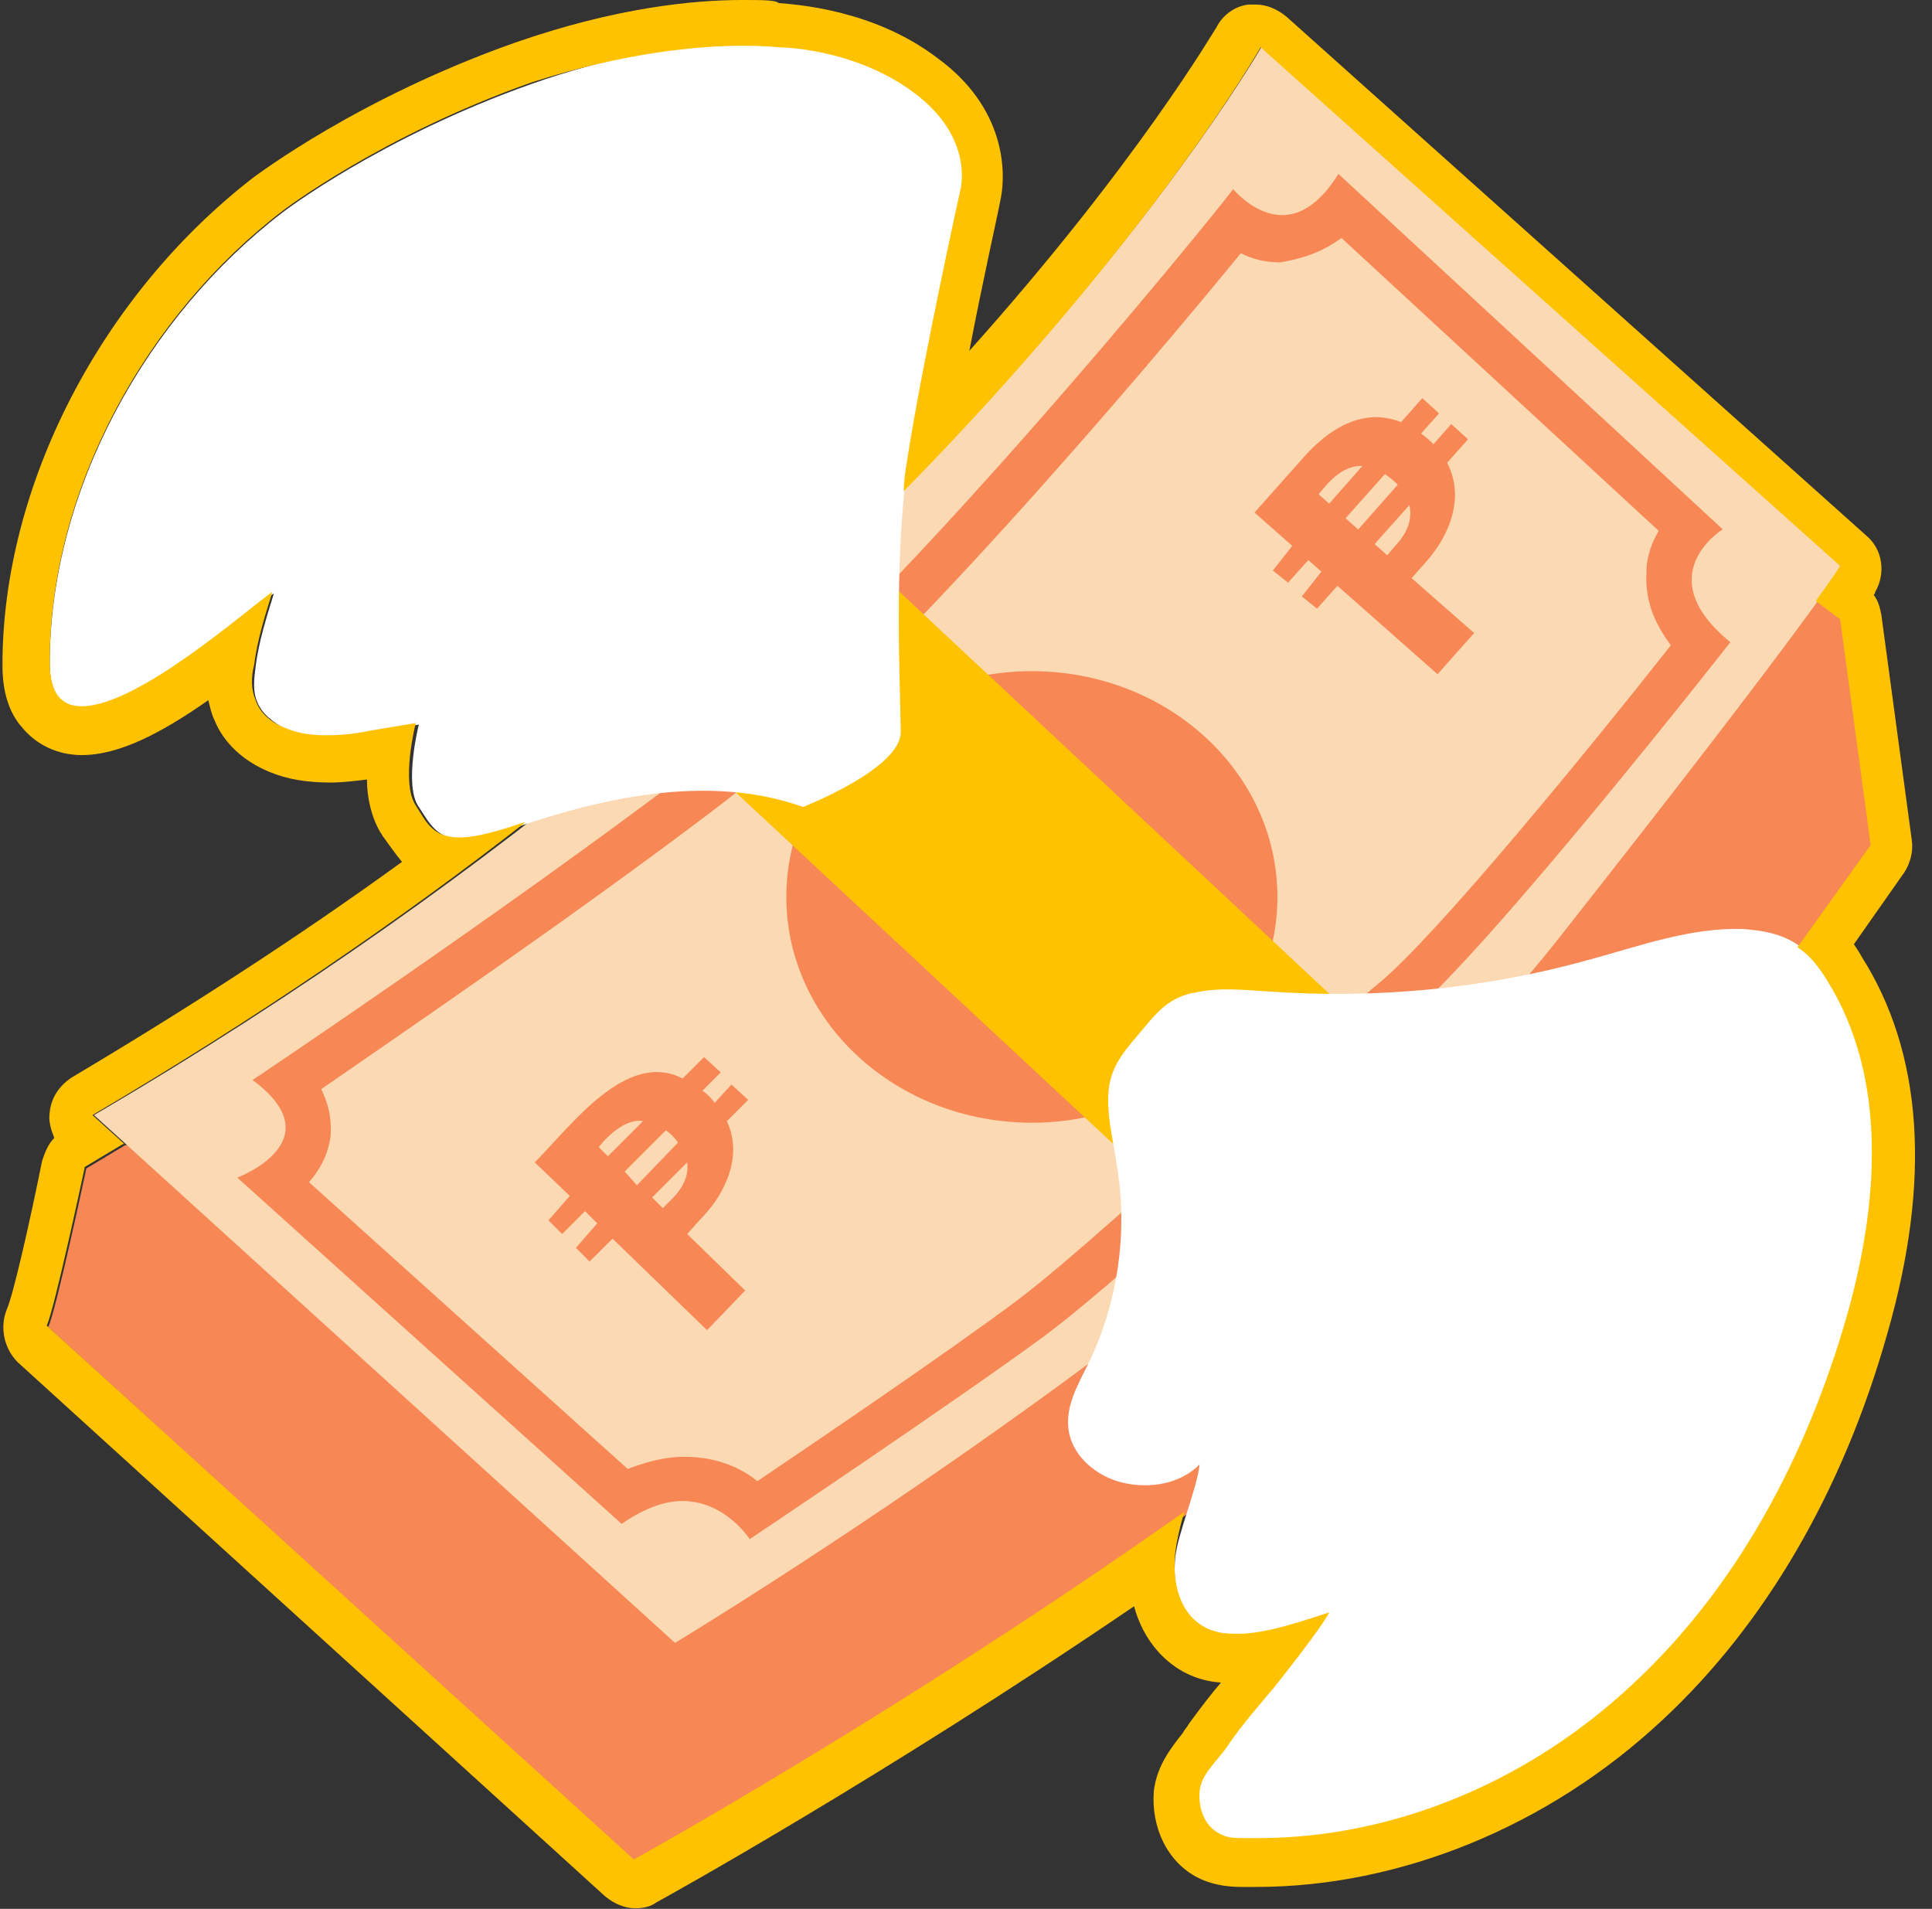 <?xml version="1.0" encoding="UTF-8"?><svg xmlns="http://www.w3.org/2000/svg" xmlns:xlink="http://www.w3.org/1999/xlink" fill="none" height="155.5" preserveAspectRatio="xMidYMid meet" style="fill: none;" version="1.0" viewBox="-0.2 0.0 157.4 155.5" width="157.4" zoomAndPan="magnify"><rect x="-0.2" y="0.0" width="157.4" height="155.5" fill="#333333" stroke="none"/><g id="change1_1"><path d="M9.94 93.322L6.834 95.186C6.834 95.186 4.349 106.867 3.728 108.109L51.563 151.726C51.563 151.726 124.993 111.216 146.363 77.168L152.327 68.842L149.842 50.451L147.357 48.587L9.94 93.322Z" fill="#F78856"/></g><g id="change2_1"><path d="M7.455 90.837L54.793 133.832C54.793 133.832 105.734 103.139 126.607 76.671C147.481 50.202 149.966 45.977 149.966 45.977L102.628 3.728C102.628 3.728 75.666 50.948 7.455 90.837Z" fill="#FBD9B3"/></g><g id="change1_2"><path d="M83.867 91.458C94.914 91.458 103.87 83.224 103.87 73.067C103.87 62.91 94.914 54.676 83.867 54.676C72.819 54.676 63.863 62.91 63.863 73.067C63.863 83.224 72.819 91.458 83.867 91.458Z" fill="#F78856"/></g><g id="change1_3"><path d="M103.497 46.475L105.361 44.114L115.673 32.433L117.04 33.675L104.739 47.469L103.497 46.475ZM105.858 48.587L107.721 46.226L118.034 34.545L119.401 35.788L107.1 49.581L105.858 48.587ZM102.006 41.753L105.982 37.279C108.84 34.048 112.443 32.557 116.17 35.788C119.525 38.77 118.655 42.871 115.797 45.978L114.803 47.096L119.898 51.569L116.916 54.925L102.006 41.753ZM113.561 44.362C115.176 42.623 115.052 40.634 113.312 39.143C111.325 37.403 109.585 37.652 107.97 39.392L107.224 40.261L112.815 45.232L113.561 44.362Z" fill="#F78856"/></g><g id="change1_4"><path d="M56.782 99.411C59.142 97.05 60.261 93.944 59.018 91.334L60.758 89.594L59.391 88.352L58.024 89.843C57.776 89.47 57.403 89.097 57.03 88.849L58.521 87.358L57.154 86.115L55.415 87.855C50.818 85.493 46.345 91.707 43.363 94.689L46.221 97.423L44.481 99.411L45.599 100.529L47.463 98.665L48.457 99.66L46.718 101.648L47.836 102.766L49.7 100.902L57.403 108.358L60.509 105.127L55.788 100.529L56.782 99.411ZM49.327 94.192L48.581 93.446C49.451 92.328 50.942 91.085 52.185 91.334L49.327 94.192ZM50.694 95.435L54.048 92.079C54.421 92.328 54.794 92.701 55.042 93.074L51.688 96.553L50.694 95.435ZM54.545 97.671L53.8 98.417L52.93 97.547L55.788 94.689C55.912 95.683 55.539 96.677 54.545 97.671Z" fill="#F78856"/></g><g id="change1_5"><path d="M109.089 19.385L134.932 43.244C134.435 44.114 133.938 45.232 133.938 46.599C133.814 48.712 134.435 50.575 135.926 52.564C129.466 60.765 116.792 76.298 112.071 80.15C109.213 82.511 104.74 86.488 100.143 90.713C93.931 96.304 86.849 102.766 82.749 105.873C77.282 109.973 66.472 117.305 61.502 120.66C60.136 119.542 58.148 118.672 55.539 118.672C54.048 118.672 52.557 119.045 50.941 119.666L24.974 96.304C25.844 95.31 26.465 94.192 26.713 92.701C26.838 91.582 26.713 90.216 25.968 88.724C32.429 84.251 46.841 74.434 58.272 65.736C71.815 55.422 93.683 29.451 100.889 20.628C101.883 21.125 102.877 21.373 104.119 21.373C105.486 21.125 107.225 20.752 109.089 19.385ZM108.841 14.166C107.225 16.776 105.61 17.521 104.243 17.521C102.007 17.521 100.268 15.409 100.268 15.409C98.404 17.894 71.442 51.072 56.036 62.753C40.629 74.434 20.377 87.979 20.377 87.979C27.086 92.949 19.134 95.932 19.134 95.932L50.444 124.139C52.432 122.773 54.048 122.276 55.414 122.276C58.893 122.276 60.881 125.382 60.881 125.382C60.881 125.382 77.406 114.323 84.861 108.855C92.192 103.387 107.598 88.6 114.307 83.008C121.017 77.541 140.772 52.315 140.772 52.315C134.063 46.847 140.151 43.12 140.151 43.12L108.841 14.166Z" fill="#F78856"/></g><g id="change3_1"><path d="M98.652 100.778L53.674 58.901L68.832 44.238L112.816 85.369L98.652 100.778Z" fill="#FFC200"/></g><g id="change4_1"><path d="M65.229 65.736C65.229 65.736 73.181 62.629 73.181 59.647C73.181 56.54 72.56 45.48 73.802 37.528C75.045 29.575 78.151 15.409 78.151 15.409C78.151 15.409 79.393 11.059 74.424 7.456C69.454 3.728 63.365 3.728 63.365 3.728C63.365 3.728 55.414 2.485 43.113 6.835C30.813 11.184 22.861 17.273 22.861 17.273C11.803 25.723 3.851 39.889 3.851 54.055C3.851 64.12 19.506 50.078 22.116 48.339C21.494 50.327 20.873 52.315 20.625 54.303C20.5 55.297 20.376 56.291 20.749 57.161C21.122 58.155 22.116 58.901 23.11 59.398C25.346 60.268 27.831 60.019 30.192 59.647C33.919 59.025 33.919 59.025 33.919 59.025C33.919 59.025 32.676 63.996 33.919 65.736C35.161 67.599 35.783 69.463 41.249 67.599C46.716 65.736 56.532 62.629 65.229 65.736Z" fill="#fff"/></g><g id="change4_2"><path d="M96.913 80.895C94.801 81.392 93.931 82.635 92.564 84.251C91.073 85.99 90.079 87.233 90.079 89.594C90.079 91.458 90.576 93.322 90.825 95.186C91.695 100.529 90.825 106.245 88.464 111.092C87.595 112.831 86.601 114.571 86.849 116.435C87.098 118.423 88.837 120.039 90.825 120.66C92.813 121.281 95.671 121.157 97.534 119.293C97.286 121.405 95.795 124.761 95.546 126.873C95.174 130.974 97.037 134.08 101.137 133.459C102.753 133.21 103.622 133.459 107.35 132.216C106.729 133.459 103.498 137.187 103.001 137.808C101.634 139.424 100.268 140.915 99.025 142.654C98.28 143.773 97.534 145.015 97.41 146.382C97.286 147.749 97.783 149.24 99.025 149.862C99.647 150.235 100.392 150.235 101.137 150.235C112.941 150.483 124.372 145.513 132.82 137.56C141.393 129.483 147.109 118.796 150.339 107.488C152.948 98.292 153.818 87.73 148.724 79.653C148.103 78.659 147.357 77.665 146.363 77.043C144.997 76.049 143.381 75.801 141.766 75.676C137.542 75.552 133.442 77.043 129.342 78.162C120.893 80.523 112.071 81.392 103.25 80.771C101.137 80.647 99.025 80.398 97.037 80.895H96.913Z" fill="#fff"/></g><g id="change3_2"><path d="M60.26 3.728C62.248 3.728 63.242 3.852 63.242 3.852C63.242 3.852 69.33 3.852 74.3 7.58C79.27 11.308 78.027 15.533 78.027 15.533C78.027 15.533 74.921 29.575 73.678 37.652C73.554 38.397 73.43 39.267 73.43 40.013C93.682 19.385 102.504 3.852 102.504 3.852L149.718 46.102C149.718 46.102 149.345 46.723 147.73 48.96L149.718 50.451L152.203 68.842L146.239 77.168C147.233 77.789 147.978 78.783 148.599 79.777C153.693 87.854 152.824 98.293 150.215 107.364C146.984 118.547 141.393 129.234 132.82 137.187C124.62 144.891 113.686 149.738 102.255 149.738C101.883 149.738 101.634 149.738 101.261 149.738C100.516 149.738 99.77 149.738 99.149 149.365C97.907 148.743 97.41 147.252 97.534 145.885C97.658 144.519 99.025 143.4 99.77 142.282C101.137 140.294 102.379 138.927 103.622 137.436C104.119 136.814 107.474 132.589 108.095 131.347C104.367 132.589 102.752 132.962 101.137 133.086C100.764 133.086 100.516 133.086 100.267 133.086C96.788 133.086 95.173 130.228 95.546 126.5C95.67 125.506 95.919 124.388 96.291 123.145C73.057 139.548 51.438 151.477 51.438 151.477L3.603 107.985C4.224 106.742 6.709 95.062 6.709 95.062L9.816 93.198H9.94L7.331 90.837C20.625 83.008 32.428 74.931 42.617 66.978C41.995 67.102 41.498 67.351 41.002 67.475C39.386 67.972 38.144 68.221 37.274 68.221C35.038 68.221 34.541 66.978 33.671 65.611C32.428 63.747 33.671 58.901 33.671 58.901C33.671 58.901 33.671 58.901 29.944 59.522C28.825 59.771 27.583 59.895 26.465 59.895C25.222 59.895 24.104 59.771 22.986 59.274C21.992 58.901 20.998 58.155 20.625 57.037C20.252 56.167 20.252 55.173 20.501 54.179C20.749 52.191 21.37 50.203 21.992 48.214C20.004 49.581 11.058 57.534 6.461 57.534C4.846 57.534 3.852 56.54 3.852 53.93C3.852 39.764 11.803 25.598 22.861 17.148C22.861 17.148 30.813 11.059 43.114 6.71C50.817 4.225 56.905 3.728 60.26 3.728ZM60.26 0C56.284 0 49.947 0.621 41.747 3.479C29.074 7.953 20.873 14.166 20.501 14.415C8.076 23.983 0 39.516 0 54.179C0 56.291 0.497 58.031 1.615 59.274C2.733 60.641 4.473 61.511 6.461 61.511C9.567 61.511 13.046 59.647 16.773 57.037C16.898 57.534 17.022 58.155 17.27 58.652C18.016 60.516 19.631 62.008 21.743 62.877C23.234 63.499 24.849 63.747 26.713 63.747C27.707 63.747 28.701 63.623 29.695 63.499C29.695 64.99 30.068 66.605 30.813 67.848C30.938 67.972 30.938 68.097 31.062 68.221C31.434 68.718 31.931 69.463 32.553 70.209C23.98 76.422 14.91 82.263 5.715 87.73C4.721 88.351 3.976 89.346 3.852 90.588C3.727 91.334 3.976 92.079 4.224 92.701C3.727 93.198 3.479 93.819 3.23 94.565C2.236 99.535 0.87 105.5 0.373 106.618C-0.248 108.109 0.124 109.849 1.242 110.967L49.078 154.46C49.823 155.081 50.693 155.454 51.562 155.454C52.184 155.454 52.805 155.329 53.302 154.957C53.55 154.832 71.566 144.891 92.191 130.85C92.564 132.216 93.185 133.459 94.179 134.577C95.546 136.069 97.285 136.938 99.273 137.063C98.528 137.933 97.658 139.051 96.664 140.418C96.54 140.666 96.291 140.915 96.167 141.163C95.297 142.282 94.055 143.773 93.806 145.885C93.558 148.868 94.925 151.726 97.41 152.968C98.901 153.714 100.392 153.714 101.137 153.714C101.51 153.714 101.883 153.714 102.131 153.714C113.934 153.714 125.986 148.743 135.181 140.169C143.63 132.341 149.966 121.406 153.569 108.606C157.172 96.056 156.427 85.742 151.457 77.913C151.333 77.665 151.084 77.292 150.836 76.919L154.936 71.079C155.433 70.333 155.681 69.339 155.557 68.469L153.072 50.078C152.948 49.457 152.824 48.96 152.451 48.463C152.575 48.339 152.575 48.214 152.575 48.214C153.445 46.723 153.197 44.735 151.83 43.617L104.616 1.367C103.87 0.746 103.001 0.373 102.131 0.373C101.883 0.373 101.758 0.373 101.51 0.373C100.392 0.497 99.398 1.243 98.901 2.237C98.776 2.361 92.564 13.172 78.773 28.581C79.891 22.74 81.133 17.273 81.257 16.527C81.879 13.918 81.63 8.698 76.163 4.722C70.945 0.746 64.608 0.373 63.242 0.249C62.993 5.68463e-06 61.875 0 60.26 0Z" fill="#FFC200"/></g></svg>